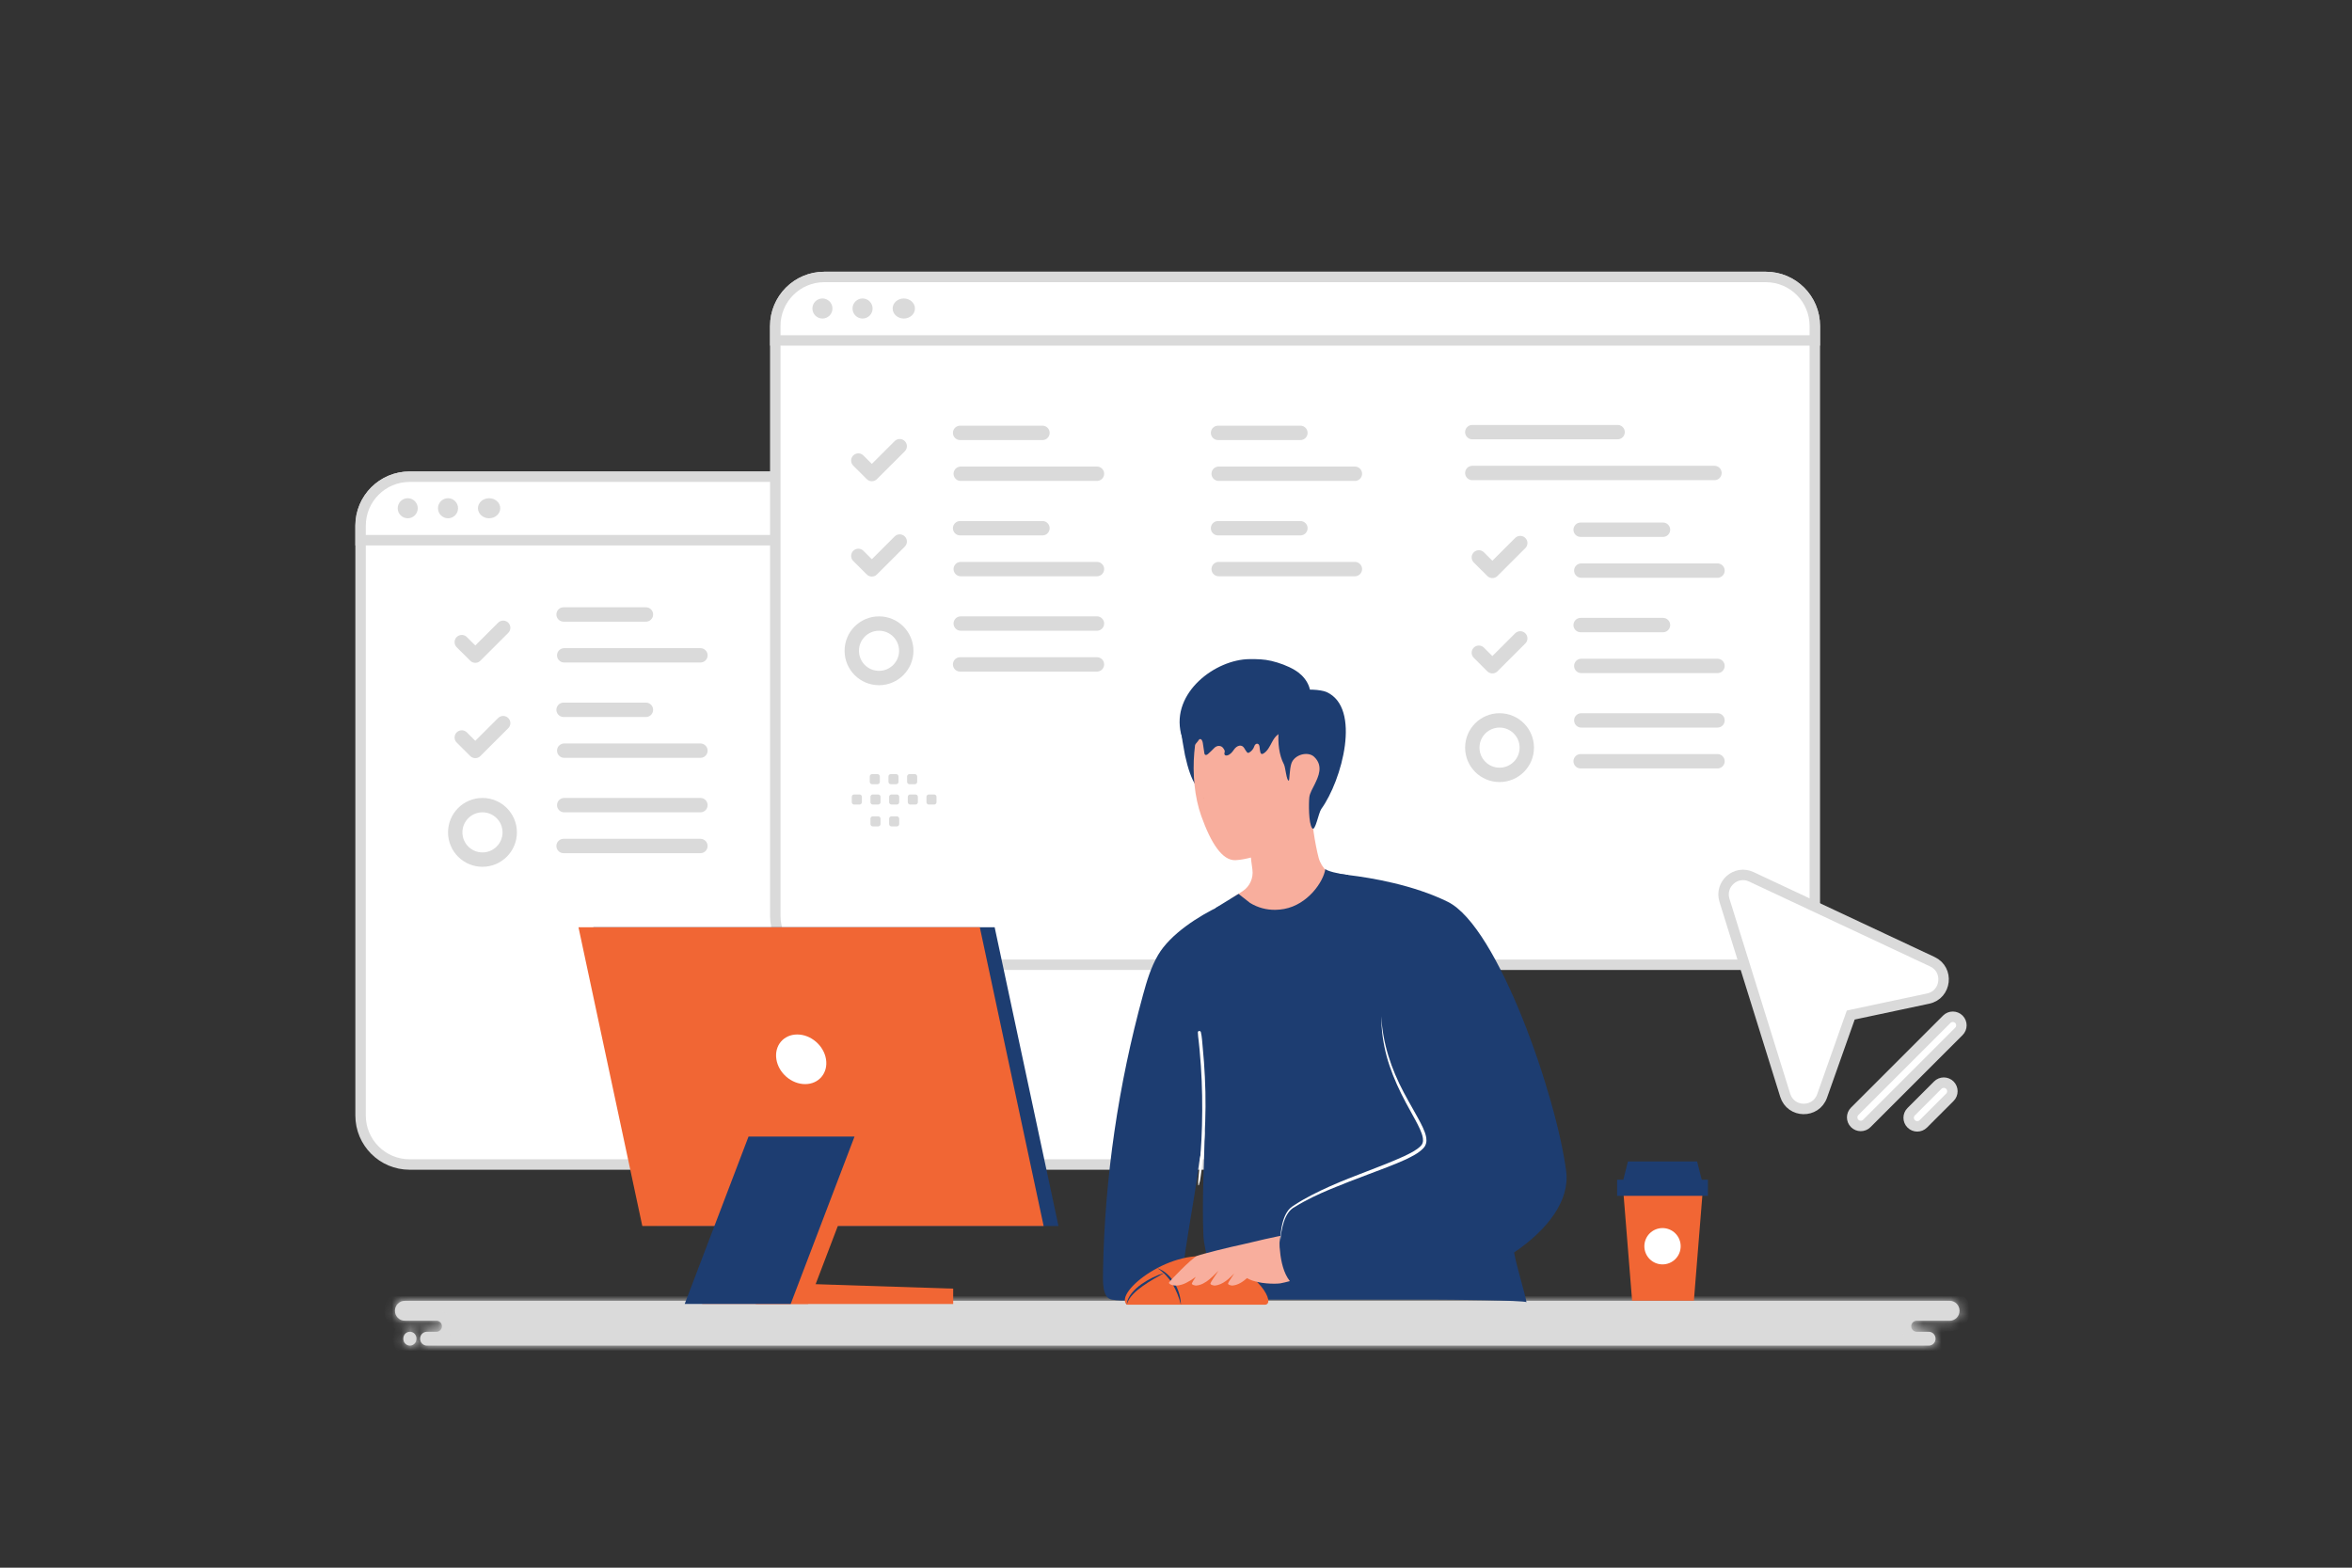 <svg width="255" height="170" viewBox="0 0 255 170" fill="none" xmlns="http://www.w3.org/2000/svg">
<rect x="0" y="0" width="255" height="170" fill="#333333" stroke="none"/>
<g clip-path="url(#clip0_2733_12914)">
<path d="M146.485 126.279H44.405C41.471 126.279 39.093 123.899 39.093 120.966V57.006C39.093 54.072 41.471 51.693 44.405 51.693H146.485C149.419 51.693 151.798 54.072 151.798 57.006V120.966C151.798 123.899 149.419 126.279 146.485 126.279Z" fill="white" stroke="#DADADA" stroke-width="1.133"/>
<path d="M151.798 58.577H39.093V57.006C39.093 54.072 41.471 51.693 44.405 51.693H146.485C149.419 51.693 151.798 54.072 151.798 57.006V58.577Z" fill="white" stroke="#DADADA" stroke-width="1.133"/>
<path d="M44.206 56.202C44.494 56.202 44.771 56.088 44.975 55.884C45.179 55.68 45.293 55.403 45.293 55.115C45.293 54.826 45.179 54.55 44.975 54.346C44.771 54.142 44.494 54.027 44.206 54.027C43.917 54.027 43.641 54.142 43.437 54.346C43.233 54.55 43.118 54.826 43.118 55.115C43.118 55.403 43.233 55.68 43.437 55.884C43.641 56.088 43.917 56.202 44.206 56.202ZM48.556 56.202C48.7 56.205 48.844 56.178 48.978 56.124C49.112 56.071 49.234 55.991 49.337 55.89C49.44 55.789 49.521 55.668 49.577 55.535C49.633 55.402 49.662 55.259 49.662 55.114C49.662 54.97 49.633 54.827 49.577 54.694C49.521 54.561 49.44 54.44 49.337 54.339C49.234 54.238 49.112 54.158 48.978 54.104C48.844 54.051 48.7 54.024 48.556 54.026C48.271 54.031 47.998 54.148 47.798 54.351C47.598 54.555 47.486 54.829 47.486 55.114C47.486 55.4 47.598 55.674 47.798 55.877C47.998 56.081 48.271 56.198 48.556 56.202ZM53.027 56.202C53.695 56.202 54.236 55.715 54.236 55.114C54.236 54.514 53.695 54.027 53.027 54.027C52.36 54.027 51.819 54.514 51.819 55.114C51.819 55.715 52.36 56.202 53.027 56.202Z" fill="#DADADA"/>
<path d="M191.446 104.619H89.366C86.433 104.619 84.054 102.24 84.054 99.306V35.346C84.054 32.412 86.433 30.033 89.366 30.033H191.446C194.38 30.033 196.759 32.412 196.759 35.346V99.306C196.759 102.24 194.38 104.619 191.446 104.619Z" fill="white" stroke="#DADADA" stroke-width="1.133"/>
<path d="M196.759 36.917H84.054V35.346C84.054 32.412 86.433 30.033 89.366 30.033H191.447C194.38 30.033 196.759 32.412 196.759 35.346V36.917Z" fill="white" stroke="#DADADA" stroke-width="1.133"/>
<path d="M89.167 34.542C89.455 34.542 89.732 34.428 89.936 34.224C90.14 34.02 90.254 33.743 90.254 33.455C90.254 33.166 90.14 32.889 89.936 32.685C89.732 32.481 89.455 32.367 89.167 32.367C88.878 32.367 88.602 32.481 88.398 32.685C88.194 32.889 88.079 33.166 88.079 33.455C88.079 33.743 88.194 34.02 88.398 34.224C88.602 34.428 88.878 34.542 89.167 34.542ZM93.517 34.542C93.66 34.542 93.801 34.514 93.933 34.459C94.065 34.405 94.185 34.325 94.286 34.224C94.387 34.123 94.467 34.003 94.522 33.871C94.576 33.739 94.605 33.597 94.605 33.455C94.605 33.312 94.577 33.17 94.522 33.038C94.467 32.907 94.387 32.787 94.286 32.686C94.185 32.585 94.065 32.505 93.933 32.45C93.802 32.395 93.66 32.367 93.517 32.367C93.229 32.367 92.952 32.481 92.748 32.685C92.544 32.889 92.43 33.166 92.43 33.454C92.43 33.743 92.544 34.02 92.748 34.223C92.952 34.427 93.228 34.542 93.517 34.542ZM97.988 34.542C98.656 34.542 99.197 34.055 99.197 33.455C99.197 32.854 98.656 32.367 97.988 32.367C97.321 32.367 96.78 32.854 96.78 33.455C96.78 34.055 97.321 34.542 97.988 34.542Z" fill="#DADADA"/>
<path fill-rule="evenodd" clip-rule="evenodd" d="M122.224 141.061H43.885C43.298 141.061 42.818 141.546 42.818 142.14C42.818 142.733 43.298 143.219 43.885 143.219H47.324C47.65 143.219 47.917 143.489 47.917 143.818C47.917 144.147 47.65 144.417 47.324 144.417H46.286C45.879 144.417 45.545 144.755 45.545 145.167C45.545 145.58 45.879 145.917 46.286 145.917H209.113C209.519 145.917 209.852 145.579 209.852 145.167C209.852 144.755 209.519 144.417 209.113 144.417H207.801C207.476 144.417 207.21 144.147 207.21 143.818C207.21 143.489 207.476 143.219 207.801 143.219H211.389C211.974 143.219 212.452 142.733 212.452 142.14C212.452 141.546 211.974 141.061 211.389 141.061H122.224ZM45.153 145.197C45.153 145.593 44.833 145.917 44.441 145.917C44.049 145.917 43.729 145.593 43.729 145.197V145.137C43.729 144.741 44.049 144.417 44.441 144.417C44.833 144.417 45.153 144.741 45.153 145.137V145.197Z" fill="#DADADA"/>
<mask id="mask0_2733_12914" style="mask-type:alpha" maskUnits="userSpaceOnUse" x="42" y="141" width="171" height="5">
<path fill-rule="evenodd" clip-rule="evenodd" d="M122.224 141.061H43.885C43.298 141.061 42.818 141.546 42.818 142.14C42.818 142.733 43.298 143.219 43.885 143.219H47.324C47.65 143.219 47.917 143.489 47.917 143.818C47.917 144.147 47.65 144.417 47.324 144.417H46.286C45.879 144.417 45.545 144.755 45.545 145.167C45.545 145.58 45.879 145.917 46.286 145.917H209.113C209.519 145.917 209.852 145.579 209.852 145.167C209.852 144.755 209.519 144.417 209.113 144.417H207.801C207.476 144.417 207.21 144.147 207.21 143.818C207.21 143.489 207.476 143.219 207.801 143.219H211.389C211.974 143.219 212.452 142.733 212.452 142.14C212.452 141.546 211.974 141.061 211.389 141.061H122.224ZM45.153 145.197C45.153 145.593 44.833 145.917 44.441 145.917C44.049 145.917 43.729 145.593 43.729 145.197V145.137C43.729 144.741 44.049 144.417 44.441 144.417C44.833 144.417 45.153 144.741 45.153 145.137V145.197Z" fill="#E1E4E5"/>
</mask>
<g mask="url(#mask0_2733_12914)">
<path d="M43.885 142.194H122.224V139.927H43.885V142.194ZM43.95 142.14C43.95 142.153 43.945 142.165 43.937 142.175C43.922 142.187 43.904 142.194 43.885 142.194V139.927C42.66 139.927 41.684 140.932 41.684 142.14H43.95ZM43.885 142.086C43.904 142.085 43.922 142.092 43.937 142.105C43.945 142.114 43.95 142.127 43.95 142.14H41.684C41.684 143.347 42.66 144.352 43.885 144.352V142.086ZM47.324 142.086H43.885V144.352H47.324V142.086ZM49.05 143.818C49.05 142.874 48.287 142.086 47.324 142.086V144.352C47.253 144.353 47.183 144.34 47.118 144.313C47.052 144.287 46.993 144.247 46.942 144.198C46.892 144.148 46.852 144.089 46.825 144.024C46.797 143.959 46.783 143.889 46.783 143.818H49.05ZM47.324 145.551C48.287 145.551 49.05 144.762 49.05 143.818H46.783C46.783 143.747 46.798 143.677 46.825 143.612C46.852 143.547 46.892 143.488 46.942 143.438C46.993 143.389 47.052 143.35 47.118 143.323C47.183 143.297 47.253 143.283 47.324 143.284V145.551ZM46.286 145.551H47.324V143.284H46.286V145.551ZM46.678 145.167C46.678 145.369 46.516 145.551 46.286 145.551V143.284C45.241 143.284 44.411 144.141 44.411 145.167H46.678ZM46.286 144.783C46.515 144.783 46.678 144.965 46.678 145.167H44.411C44.411 146.196 45.242 147.05 46.286 147.05V144.783ZM122.778 144.783H46.286V147.05H122.778V144.783ZM124.617 144.783H122.778V147.05H124.617V144.783ZM131.082 144.783H124.617V147.05H131.082V144.783ZM209.113 144.783H131.082V147.05H209.113V144.783ZM208.718 145.167C208.718 144.968 208.877 144.783 209.113 144.783V147.05C210.16 147.05 210.985 146.189 210.985 145.167H208.718ZM209.113 145.551C209.062 145.552 209.011 145.543 208.963 145.524C208.916 145.505 208.872 145.477 208.835 145.441C208.799 145.406 208.769 145.363 208.749 145.316C208.729 145.269 208.719 145.218 208.718 145.167H210.985C210.985 144.145 210.16 143.284 209.113 143.284V145.551ZM207.8 145.551H209.113V143.284H207.8V145.551ZM206.076 143.818C206.076 144.758 206.834 145.551 207.8 145.551V143.284C208.117 143.284 208.343 143.537 208.343 143.818H206.076ZM207.8 142.086C206.834 142.086 206.076 142.878 206.076 143.818H208.343C208.343 144.099 208.117 144.352 207.8 144.352V142.086ZM211.388 142.086H207.8V144.352H211.388V142.086ZM211.319 142.14C211.319 142.127 211.325 142.114 211.332 142.106C211.348 142.093 211.368 142.085 211.388 142.086V144.352C212.615 144.352 213.585 143.344 213.585 142.14H211.319ZM211.388 142.194C211.368 142.194 211.348 142.187 211.332 142.173C211.324 142.164 211.319 142.152 211.319 142.14H213.585C213.585 140.936 212.615 139.927 211.388 139.927V142.194ZM133.366 142.194H211.388V139.927H133.366V142.194ZM122.224 142.194H133.366V139.927H122.224V142.194ZM44.441 147.05C45.47 147.05 46.286 146.207 46.286 145.197H44.019C44.019 144.979 44.195 144.783 44.441 144.783V147.05ZM42.595 145.197C42.595 146.207 43.411 147.05 44.441 147.05V144.783C44.686 144.783 44.862 144.979 44.862 145.197H42.595ZM42.595 145.137V145.197H44.862V145.137H42.595ZM44.441 143.284C43.411 143.284 42.595 144.127 42.595 145.137H44.862C44.862 145.355 44.686 145.551 44.441 145.551V143.284ZM46.286 145.137C46.286 144.127 45.47 143.284 44.441 143.284V145.551C44.195 145.551 44.019 145.355 44.019 145.137H46.286ZM46.286 145.197V145.137H44.019V145.197H46.286Z" fill="#DADADA"/>
</g>
<path d="M71.246 132.944H114.758L107.839 100.551H64.327L71.246 132.944Z" fill="#1D3D71"/>
<path d="M69.637 132.944H113.149L106.23 100.551H62.718L69.637 132.944Z" fill="#F16634"/>
<path d="M84.174 114.87C84.409 116.357 85.805 117.561 87.291 117.561C88.778 117.561 89.791 116.357 89.556 114.87C89.32 113.383 87.924 112.179 86.438 112.179C84.951 112.179 83.939 113.383 84.174 114.87Z" fill="white"/>
<path d="M81.941 141.404H103.343V139.74L81.941 139.05V141.404Z" fill="#F16634"/>
<path d="M76.125 141.4H87.612L94.532 123.25H83.044L76.125 141.4Z" fill="#F16634"/>
<path d="M74.234 141.4H85.725L92.645 123.25H81.154L74.234 141.4Z" fill="#1D3D71"/>
<path d="M133.425 97.483C134.266 98.803 136.464 100.341 138.022 100.32C143.332 100.222 145.08 96.605 145.653 95.288C145.545 95.262 145.364 95.241 145.235 95.225C144.257 95.083 143.258 94.116 142.967 93.025C142.591 91.606 142.128 88.83 142.183 87.066L135.467 90.783C135.478 91.293 135.512 91.85 135.559 92.413C135.593 92.754 135.627 93.091 135.667 93.417C135.704 93.73 135.746 94.026 135.785 94.3C135.909 95.22 135.499 96.132 134.723 96.639L133.425 97.483Z" fill="#F8AE9D"/>
<path d="M132.848 83.026C133.21 83.978 133.058 85.058 132.69 86.007C132.429 86.677 131.851 86.085 131.131 86.099C130.016 86.117 129.146 84.958 128.473 81.885C128.045 79.63 127.937 78.486 128.024 78.268C128.331 77.487 129.346 77.069 130.182 76.996" fill="#1D3D71"/>
<path d="M131.151 76.268C129.395 78.384 128.757 84.338 130.239 88.486C131.293 91.435 132.518 93.338 133.948 93.277C136.12 93.186 140.328 91.401 141.697 89.91C144.166 87.227 143.448 81.964 142.938 78.652C142.476 75.642 141.067 71.733 137.284 72.477C134.797 72.963 132.726 74.367 131.151 76.268Z" fill="#F8AE9D"/>
<path d="M141.086 78.605C140.696 79.105 140.01 79.216 139.444 79.314C138.684 79.447 138.307 79.724 137.913 80.468C137.663 80.943 137.413 81.463 136.966 81.72C136.602 81.93 136.616 81.394 136.557 80.978C136.552 80.942 136.545 80.906 136.535 80.871C136.447 80.539 136.094 80.596 135.99 80.923C135.895 81.217 135.692 81.466 135.434 81.604C135.393 81.627 135.348 81.647 135.303 81.638C135.242 81.63 135.195 81.573 135.156 81.522C135.073 81.416 134.99 81.28 134.905 81.136C134.626 80.665 134.099 80.834 133.787 81.285C133.593 81.565 133.361 81.853 133.043 81.918C132.94 81.941 132.811 81.924 132.764 81.825C132.704 81.703 132.798 81.582 132.782 81.457C132.769 81.341 132.719 81.291 132.664 81.192C132.447 80.807 131.952 80.793 131.647 81.112C131.434 81.334 131.213 81.547 130.983 81.751C130.886 81.836 130.744 81.921 130.646 81.836C130.594 81.791 130.58 81.715 130.57 81.641C130.515 81.282 130.462 80.923 130.407 80.564C130.375 80.363 130.267 80.1 130.083 80.151C129.994 80.177 129.941 80.27 129.891 80.355C129.831 80.462 128.749 81.686 128.728 81.593C128.56 80.898 128.215 80.264 128.047 79.569C126.958 75.094 131.791 71.495 135.482 71.475C136.303 71.469 137.053 71.483 137.85 71.672C138.7 71.876 139.597 72.199 140.368 72.654C141.449 73.29 142.267 74.446 142.057 75.826" fill="#1D3D71"/>
<path d="M139.348 77.069C138.811 77.676 138.669 78.531 138.619 79.338C138.546 80.555 138.646 81.819 139.208 82.9C139.369 83.207 139.487 84.729 139.734 84.645C139.813 84.618 139.8 83.438 140.007 82.802C140.328 81.816 141.805 81.441 142.47 82.063C143.532 83.055 142.909 84.258 142.557 85.007C142.347 85.46 142.013 85.967 141.955 86.445C141.884 87.058 141.863 89.29 142.263 89.81C142.597 90.246 142.951 88.138 143.254 87.723C145.491 84.629 147.636 76.751 143.816 75.042C143.235 74.782 141.443 74.648 140.899 74.979M126.225 140.932C126.004 140.968 125.04 140.924 124.808 140.932C123.578 140.971 121.76 141.137 120.558 140.932C119.502 140.75 119.567 139.052 119.588 137.777C119.772 127.681 121.257 117.61 123.928 107.871C124.335 106.384 124.779 104.885 125.56 103.555C126.893 101.287 129.953 99.328 132.3 98.23C132.631 98.075 134.003 98.947 134.337 98.797C134.629 98.666 134.887 98.461 135.181 98.332C136.043 97.956 136.621 98.742 137.342 99.071C137.715 99.239 138.13 99.347 138.54 99.328C138.874 99.315 139.176 99.113 139.481 99.27C140.854 99.98 144.26 94.713 144.26 94.713L145.74 96.25L150.059 100.774L160.852 115.644C160.852 115.644 162.81 127.831 164.156 135.819C164.39 137.196 165.316 140.175 165.5 141.218C165.46 140.992 156.286 140.932 155.792 140.932H137.095C136.046 140.932 133.225 141.376 132.489 140.605C131.583 139.659 130.534 135.317 130.478 134.1C130.297 130.007 130.578 125.946 130.633 121.829C130.61 123.504 130.129 125.018 129.924 126.658C129.658 128.769 129.28 130.877 128.938 132.977C128.665 134.665 128.402 136.358 128.192 138.056C128.097 138.821 128.218 139.275 127.571 139.575C127.027 139.825 126.861 140.824 126.225 140.932Z" fill="#1D3D71"/>
<path d="M122.163 141.484H137.116C138.393 141.484 136.545 137.851 131.889 136.456C127.232 135.061 120.694 140.121 122.163 141.484Z" fill="#F16634"/>
<path d="M128.031 141.484C127.933 141.084 127.801 140.7 127.656 140.325C127.51 139.951 127.332 139.59 127.124 139.246C126.926 138.898 126.676 138.587 126.404 138.292L126.193 138.077L125.962 137.881C125.818 137.736 125.636 137.643 125.477 137.508C125.852 137.667 126.232 137.863 126.536 138.155C126.851 138.433 127.12 138.759 127.333 139.121C127.762 139.837 128.017 140.658 128.031 141.484Z" fill="#1D3D71"/>
<path d="M126.258 138.025C125.853 138.245 125.451 138.473 125.055 138.709C124.66 138.947 124.27 139.187 123.9 139.454C123.527 139.716 123.172 140.003 122.858 140.329C122.552 140.658 122.272 141.028 122.162 141.481C122.174 141.008 122.417 140.564 122.714 140.202C123.015 139.834 123.376 139.528 123.756 139.253C124.525 138.718 125.369 138.299 126.258 138.025Z" fill="#1D3D71"/>
<path d="M129.761 136.197C130.26 135.993 133.343 135.228 134.734 134.938C135.462 134.789 138.764 133.932 139.529 133.932C140.294 133.932 141.335 135.025 141.335 135.025L141.059 138.787C140.323 138.713 139.337 139.094 138.808 139.168C138.28 139.242 136.485 139.252 135.381 138.697C135.318 138.666 135.26 138.632 135.202 138.598C134.758 138.992 134.201 139.376 133.583 139.407C133.583 139.407 133.099 139.357 133.147 139.163C133.167 139.068 133.488 138.579 133.809 138.101C133.336 138.582 132.563 139.362 131.672 139.407C131.672 139.407 131.188 139.357 131.235 139.163C131.262 139.047 131.724 138.356 132.098 137.806C132.092 137.812 132.084 137.814 132.082 137.82C131.69 138.164 130.76 139.352 129.658 139.407C129.658 139.407 129.174 139.357 129.222 139.163C129.238 139.092 129.422 138.8 129.645 138.461C129.319 138.711 128.97 138.93 128.602 139.113C127.411 139.701 126.732 139.255 126.732 139.113C126.73 138.968 129.261 136.403 129.761 136.197Z" fill="#F8AE9D"/>
<path d="M140.482 131.829C140.482 131.829 138.564 132.917 138.734 135.23C138.905 137.544 139.599 140.225 142.496 139.943C145.393 139.665 140.482 131.829 140.482 131.829Z" fill="#1D3D71"/>
<path d="M142.029 139.715C148.973 142.125 158.266 139.823 164.156 135.819C167.847 133.317 170.202 130.139 169.805 127.034C168.777 118.969 162.44 100.485 156.957 97.788C153.229 95.954 148.708 95.194 146.187 94.889C145.004 94.744 144.265 94.71 144.265 94.71L145.18 97.291L149.759 110.203C149.93 117.866 155.413 122.416 154.323 124.201C153.232 125.98 144.618 127.902 140.094 130.948C138.843 131.795 137.255 137.917 142.029 139.715Z" fill="#1D3D71"/>
<path d="M149.76 110.203C149.755 111.657 149.957 113.113 150.335 114.522C150.716 115.931 151.274 117.29 151.92 118.599C152.245 119.251 152.585 119.894 152.943 120.529C153.293 121.165 153.653 121.795 153.947 122.442C154.092 122.766 154.218 123.099 154.268 123.428C154.281 123.588 154.294 123.754 154.249 123.893C154.239 123.969 154.194 124.027 154.168 124.095C154.118 124.156 154.084 124.222 154.021 124.28C153.55 124.75 152.877 125.068 152.239 125.376C149.615 126.572 146.829 127.458 144.174 128.651C142.846 129.248 141.532 129.892 140.31 130.696L140.084 130.848C140.008 130.901 139.936 130.969 139.863 131.03C139.726 131.164 139.608 131.311 139.513 131.472C139.319 131.789 139.187 132.136 139.085 132.489C138.89 133.196 138.809 133.924 138.804 134.652C138.851 133.929 138.972 133.206 139.185 132.52C139.411 131.84 139.761 131.177 140.415 130.859C141.642 130.097 142.959 129.49 144.295 128.929C145.633 128.378 146.987 127.854 148.346 127.347C149.704 126.832 151.071 126.34 152.407 125.731C153.064 125.404 153.739 125.097 154.299 124.532C154.37 124.464 154.428 124.369 154.488 124.287C154.533 124.188 154.594 124.093 154.609 123.988C154.673 123.778 154.652 123.57 154.633 123.373C154.57 122.984 154.428 122.632 154.276 122.295C153.963 121.622 153.597 120.994 153.243 120.36C152.888 119.727 152.53 119.099 152.191 118.46C150.837 115.915 149.896 113.116 149.76 110.203Z" fill="white"/>
<path d="M131.762 98.479C132.424 99.137 135.373 101.237 138.186 101.237C138.654 101.237 139.148 101.195 139.671 101.098C142.032 100.666 144.019 99.092 145.181 97.289C145.393 96.957 145.58 96.61 145.741 96.25C145.944 95.816 146.094 95.359 146.188 94.889C145.005 94.744 143.874 94.447 143.69 94.237C143.491 95.614 141.79 98.101 139.214 98.569C138.91 98.625 138.603 98.656 138.294 98.661H138.289C137.312 98.682 136.349 98.42 135.518 97.906C135.513 97.906 134.285 96.939 134.28 96.934L131.762 98.479Z" fill="#1D3D71"/>
<path d="M129.91 128.508C129.918 128.38 129.901 128.253 129.906 128.124C129.911 127.985 129.926 127.849 129.937 127.709L130.013 126.914C130.062 126.371 130.111 125.829 130.152 125.286C130.234 124.211 130.289 123.132 130.318 122.055C130.374 119.899 130.343 117.738 130.198 115.587C130.158 114.985 130.108 114.384 130.052 113.783C130.021 113.475 129.989 113.167 129.956 112.859C129.923 112.557 129.874 112.257 129.87 111.951C129.868 111.761 130.153 111.749 130.196 111.925C130.322 112.448 130.34 113.01 130.394 113.545C130.446 114.082 130.492 114.619 130.533 115.158C130.611 116.245 130.663 117.333 130.689 118.421C130.735 120.588 130.658 122.756 130.473 124.917C130.421 125.525 130.36 126.13 130.287 126.734C130.25 127.042 130.209 127.35 130.164 127.656C130.143 127.792 130.125 127.928 130.099 128.061C130.066 128.217 130.008 128.361 129.976 128.517C129.958 128.553 129.906 128.54 129.91 128.508Z" fill="white"/>
<path d="M130.515 86.556C130.497 86.556 130.447 86.527 130.489 86.527C130.51 86.527 130.557 86.556 130.515 86.556Z" fill="#CC6144"/>
<path d="M184.617 129.01L183.649 141.049H176.951L175.981 129.01H184.617Z" fill="#F16634"/>
<path d="M185.171 127.925H175.325V129.679H185.171V127.925ZM184.496 127.925H176L176.496 125.952H183.998L184.496 127.925Z" fill="#1D3D71"/>
<path d="M182.216 135.142C182.216 135.4 182.166 135.656 182.067 135.895C181.968 136.134 181.823 136.351 181.64 136.534C181.457 136.717 181.24 136.862 181.001 136.961C180.762 137.06 180.506 137.111 180.247 137.111C179.989 137.111 179.733 137.06 179.494 136.961C179.255 136.862 179.038 136.717 178.855 136.534C178.672 136.351 178.527 136.134 178.428 135.895C178.329 135.656 178.278 135.4 178.278 135.142C178.278 134.883 178.329 134.627 178.428 134.388C178.527 134.149 178.672 133.932 178.855 133.749C179.038 133.566 179.255 133.421 179.494 133.322C179.733 133.223 179.989 133.172 180.247 133.172C180.506 133.172 180.762 133.223 181.001 133.322C181.24 133.421 181.457 133.566 181.64 133.749C181.823 133.932 181.968 134.149 182.067 134.388C182.166 134.627 182.216 134.883 182.216 135.142Z" fill="white"/>
<path d="M54.554 68.078L51.532 71.097L50.065 69.633M61.101 66.633H70.031M61.17 71.064H75.939M54.554 78.416L51.532 81.434L50.065 79.971M61.101 76.971H70.031M61.17 81.401H75.939M75.938 91.739H61.101M75.939 87.309H61.17" stroke="#DADADA" stroke-width="1.558" stroke-linecap="round" stroke-linejoin="round"/>
<path d="M52.309 93.216C53.94 93.216 55.263 91.894 55.263 90.262C55.263 88.631 53.94 87.309 52.309 87.309C50.678 87.309 49.355 88.631 49.355 90.262C49.355 91.894 50.678 93.216 52.309 93.216Z" stroke="#DADADA" stroke-width="1.558" stroke-linecap="round" stroke-linejoin="round"/>
<path d="M164.823 58.889L161.802 61.907L160.334 60.444M171.37 57.444H180.3M171.44 61.875H186.208M164.823 69.227L161.802 72.245L160.334 70.781M171.37 67.782H180.3M171.44 72.212H186.208M186.208 82.55H171.37M186.208 78.12H171.44" stroke="#DADADA" stroke-width="1.558" stroke-linecap="round" stroke-linejoin="round"/>
<path d="M162.579 84.027C164.21 84.027 165.532 82.704 165.532 81.073C165.532 79.442 164.21 78.12 162.579 78.12C160.948 78.12 159.625 79.442 159.625 81.073C159.625 82.704 160.948 84.027 162.579 84.027Z" stroke="#DADADA" stroke-width="1.558" stroke-linecap="round" stroke-linejoin="round"/>
<path d="M97.546 48.387L94.525 51.405L93.057 49.942M104.093 46.942H113.023M132.058 46.942H140.988M159.625 46.86H175.378M104.162 51.373H118.931M132.127 51.373H146.896M159.625 51.291H185.88M97.546 58.724L94.525 61.743L93.057 60.28M104.093 57.28H113.023M132.058 57.28H140.988M104.162 61.711H118.931M132.127 61.711H146.896M118.93 72.048H104.093M118.931 67.617H104.162" stroke="#DADADA" stroke-width="1.558" stroke-linecap="round" stroke-linejoin="round"/>
<path d="M95.301 73.525C96.933 73.525 98.255 72.203 98.255 70.571C98.255 68.94 96.933 67.618 95.301 67.618C93.67 67.618 92.348 68.94 92.348 70.571C92.348 72.203 93.67 73.525 95.301 73.525Z" stroke="#DADADA" stroke-width="1.558" stroke-linecap="round" stroke-linejoin="round"/>
<path fill-rule="evenodd" clip-rule="evenodd" d="M101.282 87.245H100.699C100.631 87.245 100.566 87.218 100.519 87.171C100.471 87.123 100.444 87.058 100.444 86.991V86.407C100.444 86.34 100.471 86.275 100.519 86.227C100.566 86.18 100.631 86.153 100.699 86.153H101.282C101.422 86.153 101.537 86.267 101.537 86.407V86.991C101.537 87.024 101.53 87.057 101.518 87.088C101.505 87.119 101.486 87.147 101.462 87.171C101.439 87.195 101.411 87.213 101.38 87.226C101.349 87.239 101.315 87.246 101.282 87.245ZM99.259 87.245H98.675C98.608 87.245 98.543 87.218 98.495 87.171C98.448 87.123 98.421 87.058 98.42 86.991V86.407C98.42 86.34 98.447 86.275 98.495 86.227C98.543 86.18 98.608 86.153 98.675 86.153H99.259C99.399 86.153 99.513 86.267 99.513 86.407V86.991C99.513 87.058 99.486 87.123 99.439 87.171C99.391 87.218 99.326 87.245 99.259 87.245ZM97.234 87.245H96.65C96.583 87.245 96.518 87.218 96.471 87.17C96.423 87.123 96.396 87.058 96.396 86.991V86.407C96.396 86.34 96.423 86.275 96.47 86.227C96.518 86.18 96.583 86.153 96.65 86.153H97.234C97.374 86.153 97.489 86.267 97.489 86.407V86.991C97.489 87.024 97.482 87.057 97.469 87.088C97.457 87.119 97.438 87.147 97.414 87.171C97.391 87.195 97.362 87.213 97.332 87.226C97.301 87.239 97.267 87.245 97.234 87.245ZM95.211 87.245H94.627C94.56 87.245 94.495 87.218 94.447 87.171C94.4 87.123 94.373 87.058 94.372 86.991V86.407C94.372 86.34 94.399 86.275 94.447 86.227C94.495 86.18 94.559 86.153 94.627 86.153H95.211C95.352 86.153 95.467 86.267 95.467 86.407V86.991C95.466 87.058 95.439 87.123 95.391 87.17C95.343 87.218 95.278 87.245 95.211 87.245ZM93.187 87.245H92.604C92.536 87.245 92.471 87.219 92.423 87.171C92.375 87.123 92.348 87.058 92.348 86.991V86.407C92.348 86.266 92.463 86.153 92.604 86.153H93.187C93.327 86.153 93.442 86.267 93.442 86.407V86.991C93.442 87.058 93.415 87.123 93.367 87.171C93.319 87.218 93.255 87.245 93.187 87.245ZM99.184 85.039H98.601C98.534 85.039 98.469 85.012 98.421 84.964C98.373 84.916 98.346 84.852 98.346 84.784V84.2C98.346 84.06 98.461 83.945 98.601 83.945H99.184C99.252 83.945 99.317 83.972 99.365 84.019C99.412 84.067 99.439 84.132 99.439 84.2V84.783C99.439 84.817 99.433 84.85 99.42 84.881C99.407 84.912 99.389 84.94 99.365 84.964C99.341 84.988 99.313 85.007 99.282 85.02C99.251 85.032 99.218 85.039 99.184 85.039ZM97.161 85.039H96.578C96.51 85.039 96.445 85.012 96.398 84.964C96.35 84.916 96.323 84.852 96.323 84.784V84.2C96.323 84.06 96.438 83.945 96.578 83.945H97.161C97.301 83.945 97.416 84.06 97.416 84.2V84.783C97.416 84.817 97.41 84.85 97.397 84.881C97.384 84.912 97.365 84.94 97.342 84.964C97.318 84.988 97.29 85.007 97.259 85.02C97.228 85.032 97.195 85.039 97.161 85.039ZM95.138 85.039H94.554C94.487 85.039 94.422 85.012 94.374 84.965C94.326 84.917 94.299 84.852 94.298 84.784V84.2C94.298 84.06 94.413 83.945 94.554 83.945H95.138C95.278 83.945 95.392 84.06 95.392 84.2V84.783C95.392 84.851 95.366 84.916 95.318 84.964C95.27 85.012 95.205 85.039 95.138 85.039ZM97.234 89.616H96.65C96.583 89.615 96.518 89.588 96.471 89.541C96.423 89.493 96.396 89.428 96.396 89.361V88.778C96.396 88.71 96.423 88.645 96.47 88.598C96.518 88.55 96.583 88.523 96.65 88.523H97.234C97.374 88.523 97.489 88.638 97.489 88.778V89.361C97.489 89.394 97.482 89.428 97.469 89.459C97.457 89.49 97.438 89.518 97.414 89.541C97.391 89.565 97.362 89.584 97.332 89.597C97.301 89.609 97.267 89.616 97.234 89.616ZM95.211 89.616H94.627C94.56 89.615 94.495 89.589 94.447 89.541C94.4 89.493 94.373 89.428 94.372 89.361V88.778C94.372 88.71 94.399 88.645 94.447 88.598C94.495 88.55 94.559 88.523 94.627 88.523H95.211C95.352 88.523 95.467 88.638 95.467 88.778V89.361C95.466 89.429 95.439 89.493 95.391 89.541C95.343 89.588 95.278 89.615 95.211 89.616Z" fill="#DADADA"/>
<path d="M211.064 110.529L201.082 120.51C200.718 120.874 200.718 121.463 201.082 121.826C201.445 122.19 202.035 122.19 202.398 121.826L212.38 111.845C212.743 111.481 212.743 110.892 212.38 110.529C212.016 110.165 211.427 110.165 211.064 110.529Z" fill="white" stroke="#DADADA" stroke-width="1.133"/>
<path d="M210.087 117.675L207.208 120.554C206.844 120.917 206.844 121.507 207.208 121.87C207.571 122.234 208.161 122.234 208.524 121.87L211.403 118.991C211.766 118.628 211.766 118.039 211.403 117.675C211.039 117.312 210.45 117.312 210.087 117.675Z" fill="white" stroke="#DADADA" stroke-width="1.133"/>
<path d="M209.504 104.289C211.341 105.15 211.028 107.866 209.049 108.286H209.049L200.965 110.004L200.655 110.071L200.549 110.37L197.55 118.843C196.869 120.764 194.156 120.71 193.549 118.769L186.966 97.636C186.416 95.87 188.214 94.303 189.869 95.078H189.869L209.504 104.289Z" fill="white" stroke="#DADADA" stroke-width="1.133"/>
</g>
<defs>
<clipPath id="clip0_2733_12914">
<rect width="255" height="170" fill="white"/>
</clipPath>
</defs>
</svg>
